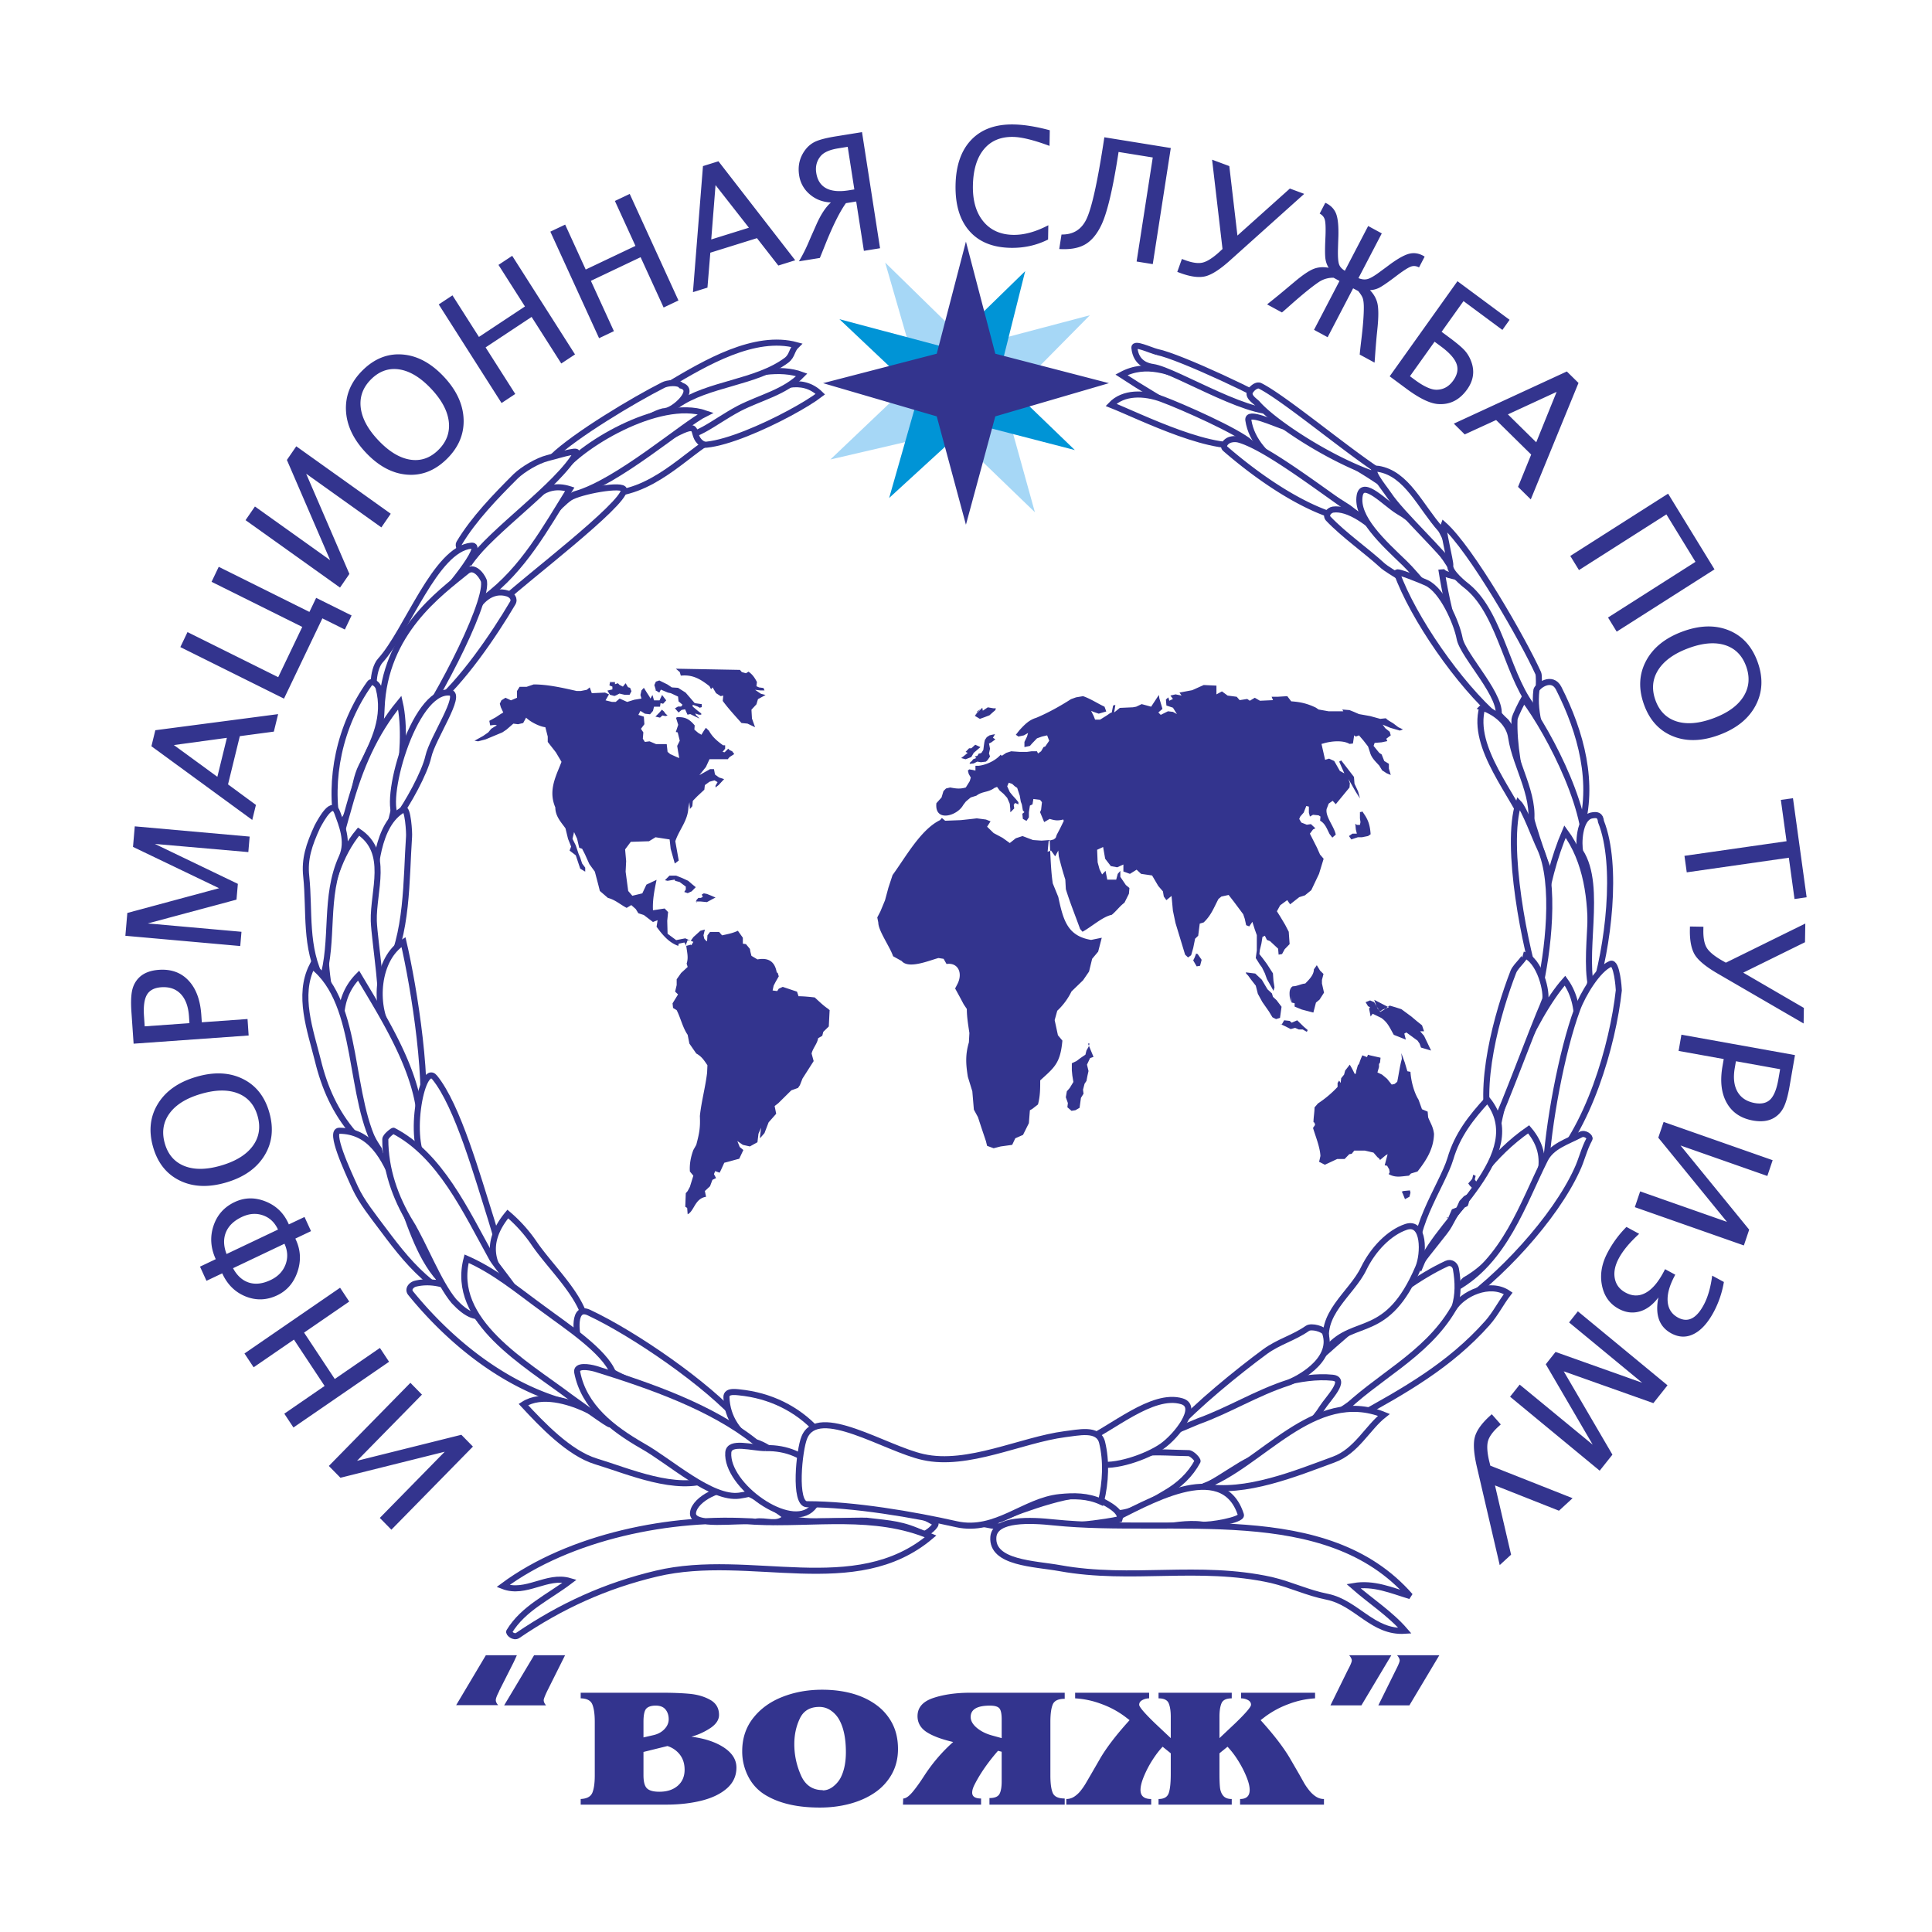 <?xml version="1.0" encoding="UTF-8"?> <svg xmlns="http://www.w3.org/2000/svg" width="2500" height="2500" viewBox="0 0 192.756 192.756"><g fill-rule="evenodd" clip-rule="evenodd"><path fill="#fff" d="M0 0h192.756v192.756H0V0z"></path><path d="M75.625 39.646c-1.481.855-5.704 2.888-7.074 3.922.593 2.781 10.666-2.21 13.296-4.243-1.852-1.819-4.333-.785-6.222.321zM119.068 37.934c-2.334-.784-4.666-1.89-7.186-.535 3.52 2.318 12.223 7.453 16.406 8.487.297-1.498-1.072-2.817.445-3.53-1.702-1.283-7.59-3.744-9.665-4.422z" fill="#fff" stroke="#33348e" stroke-width=".605" stroke-miterlimit="2.613"></path><path d="M115.439 35.117c-.705-.178-2.297-.962-2.26-.428.148 1.605 1.369 1.854 1.852 1.926 2.297.321 10.518 5.562 13 4.207-1.927-1.283-10.297-5.241-12.592-5.705zM115.957 39.824c-1.814-.677-3.889-.713-5.111.571 2.814 1.105 10.666 5.099 13.926 3.78-1.334-1.178-6.815-3.602-8.815-4.351zM73.736 40.751c2.148-1.105 4.555-1.604 6.259-3.352-4.259-1.568-11.37 2.104-14.962 4.172 2.111.179-.778 1.569 1.926 1.997 2.37.392 4.037-1.355 6.777-2.817z" fill="#fff" stroke="#33348e" stroke-width=".605" stroke-miterlimit="2.613"></path><path d="M78.476 35.938c.593-.464.482-.999 1.001-1.498-4.186-1.142-9.111 1.783-12.667 3.887-.333.178.63 2.175.741 2.104 3.074-2.176 7.852-2.212 10.925-4.493zM67.699 43.14c-2.889 1.391-7.147 3.958-9.444 5.812 5.185 1.462 9-2.532 11.963-4.6-1.518-.748-.074-2.424-2.519-1.212z" fill="#fff" stroke="#33348e" stroke-width=".605" stroke-miterlimit="2.613"></path><path d="M66.403 41c.853-.071 3.111-2.104 1.556-2.532-.259-.356-1.37-.285-1.815-.036-2.889 1.462-8.74 4.957-11.037 7.167 1.223 2.854 8.814-4.384 11.296-4.599z" fill="#fff" stroke="#33348e" stroke-width=".605" stroke-miterlimit="2.613"></path><path d="M55.811 47.312c-.111.214-2.186 1.89-2.186 2.032.408 1.498 1.186.143 1.407 1.64.037.214 1.778-1.498 2.333-1.675 4.259-1.177 10.925-7.025 13.037-8.059-4.666-1.604-12.777 3.352-14.591 6.062z" fill="#fff" stroke="#33348e" stroke-width=".605" stroke-miterlimit="2.613"></path><path d="M56.847 49.666c-1.999 1.354-7.406 8.558-8.851 10.412-.333.356 2.259-.214 2.444-.393 1.778-1.712 11.814-9.342 11.814-10.804.001-.677-4.443.142-5.407.785z" fill="#fff" stroke="#33348e" stroke-width=".605" stroke-miterlimit="2.613"></path><path d="M48.367 59.649c3.852-2.852 6.074-6.989 8.48-10.839-2.666-.856-3.813 1.319-5.629 2.496-2.037 1.355-3 3.316-4.593 4.992-.333.321-1.999 2.888-1.592 3.031.296.106 1 .321 1.148.499 1.26 1.248 1.149 1.319 2.186-.179z" fill="#fff" stroke="#33348e" stroke-width=".605" stroke-miterlimit="2.613"></path><path d="M51.44 47.526c-1.962 1.961-4.185 4.243-5.629 6.668-.26.428.741 1.605 1.111 1.854 2.111-3.066 8.74-7.595 10.592-10.876.223-.392-2.296.393-2.889.535-1 .25-2.444 1.105-3.185 1.819zM47.255 61.254c-1.037 2.389-7.037 8.594-4.074 9.164 2.888-2.353 6.111-7.096 7.963-10.234.259-.428-.074-.82-.482-.962-1.629-.535-2.888.82-3.407 2.032z" fill="#fff" stroke="#33348e" stroke-width=".605" stroke-miterlimit="2.613"></path><path d="M42.959 60.684c1.333-1.391 5.555-6.383 4.074-6.241-3.592.321-6.444 8.558-9.074 11.446-.889.963-.852 3.816-.185 3.53 2.63-1.105 2.926-6.382 5.185-8.735z" fill="#fff" stroke="#33348e" stroke-width=".605" stroke-miterlimit="2.613"></path><path d="M39.293 73.591c.148.214.629.999.814 1.141 2.963-3.708 8.481-14.227 8.186-16.688 0-.25-.852-1.747-1.705-1.07-2.703 2.211-8.221 6.098-8.518 13.692-.037 1.212-.296 2.674.222 2.924.26.144.779-.319 1.001.001z" fill="#fff" stroke="#33348e" stroke-width=".605" stroke-miterlimit="2.613"></path><path d="M36.071 76.444c1.259-2.496 2.481-4.885 1.704-7.809-.111-.393-.667-.784-.889-.464-3.037 4.243-4.111 9.628-3.186 14.299 1.815-1.569 1.371-4.029 2.371-6.026z" fill="#fff" stroke="#33348e" stroke-width=".605" stroke-miterlimit="2.613"></path><path d="M34.812 80.509c-.148.642-1.704 5.313-.777 5.42.185.036 1.074-.321 1.371 0 .629.642 1.147.393 1.851 1.106 1.926-3.923 3.667-12.409 2.629-16.938-2.556 3.102-4.001 6.561-5.074 10.412z" fill="#fff" stroke="#33348e" stroke-width=".605" stroke-miterlimit="2.613"></path><path d="M42.737 75.481c.407-1.855 3.444-6.24 2.148-6.383-3.667-.392-6.852 11.339-5.259 12.48 1.037-1.39 2.741-4.456 3.111-6.097z" fill="#fff" stroke="#33348e" stroke-width=".605" stroke-miterlimit="2.613"></path><path d="M37.256 89.459c-.111 2.424-.741 7.808 1.259 7.666 2.185-3.851 2-9.413 2.296-13.657.037-.32-.111-2.959-.555-2.71-2.666 1.462-2.889 6.205-3 8.701z" fill="#fff" stroke="#33348e" stroke-width=".605" stroke-miterlimit="2.613"></path><path d="M37.293 91.884c-.074-3.031 1.592-6.846-1.518-8.915-3.778 4.564-4 12.694-2.333 18.328.777 1.998.333 1.713 2.407 1.748-.592 0 1.888-.215 2.037-1.391.555-1.355-.519-7.774-.593-9.77z" fill="#fff" stroke="#33348e" stroke-width=".605" stroke-miterlimit="2.613"></path><path d="M30.552 87.426c.371 3.53-.185 7.096 1.593 10.412 1.222-4.064.148-8.378 1.963-12.337.704-1.568-.037-3.244-.444-4.385-.481-1.426-1.555.535-2 1.355-.852 1.854-1.297 3.244-1.112 4.955zM38.812 102.795c1.518 2.354 1.667 8.416 3.148 10.697 1-4.92-.667-15.047-1.704-19.504-2.666 1.639-3 6.311-1.444 8.807z" fill="#fff" stroke="#33348e" stroke-width=".605" stroke-miterlimit="2.613"></path><path d="M34.441 105.719a21.547 21.547 0 0 0 3.37 8.951c.296 1.568 1.704 3.885 2.296 3.529.926-.5 1.889-2.889 1.741-4.387.74-5.525-3.186-11.623-6.074-16.473-2.444 2.46-1.74 5.563-1.333 8.38z" fill="#fff" stroke="#33348e" stroke-width=".605" stroke-miterlimit="2.613"></path><path d="M31.701 105.754c.667 2.746 1.741 5.207 3.629 7.381.259.322 2.592 1.891 2.481 1.748-3.148-5.1-1.778-14.762-6.666-18.506-1.481 2.924-.185 6.418.556 9.377z" fill="#fff" stroke="#33348e" stroke-width=".605" stroke-miterlimit="2.613"></path><path d="M38.219 122.656c1.518 2.033 2.889 3.779 4.777 5.312.371.32.963-.25.889-.32-4.333-4.742-3.889-14.799-10.037-14.834-1.037 0 .778 3.922 1.593 5.705.667 1.426 1.741 2.747 2.778 4.137zM42.7 116.273c2.704 2.104 3.482 7.203 6.26 8.914 1.037.678 1.111-.107.037-3.529-1.37-4.314-3.333-11.34-5.629-14.156-1.334-1.641-2.89 7.025-.668 8.771z" fill="#fff" stroke="#33348e" stroke-width=".605" stroke-miterlimit="2.613"></path><path d="M46.625 129.895c-.926-1.568-3.333-2.283-5.185-1.818-.407.107-.778.535-.481.928 4.259 5.24 10.407 10.127 17.444 11.338-4-3.21-8.999-5.814-11.778-10.448zM53.292 124.047a14.56 14.56 0 0 0-2.63-2.924c-4.963 5.99 3.741 9.52 7.741 12.873 1.037-3.531-3.037-6.918-5.111-9.949z" fill="#fff" stroke="#33348e" stroke-width=".605" stroke-miterlimit="2.613"></path><path d="M63.514 137.988c2.889 1.035 6.963 3.709 9.814 4.85.223.072.815-.643.519-.998-3.259-3.744-10.592-8.771-15.073-10.875-1.63-.785-1.333 2.066-.963 3.031.703 1.676 3.777 3.315 5.703 3.992zM59.44 145.797c3.296.998 8.037 3.104 11.444 1.748-4.037-1.996-8.666-5.242-12.666-7.061-1.445-.641-4.185-1.533-6-.355 1.852 1.996 4.555 4.85 7.222 5.668zM86.699 151.752c2.111.25 3.37.285 5.444 1.285.222.105 1.481-.928 1.147-1.105-3.147-1.855-10.777-4.029-14.555-.535 1.26.748 6.556.177 7.964.355zM40.997 122.051c1.296 2.104 2.741 5.918 4.296 7.773 2.482 2.674 3.593 1.104 3.778.143 1.148.248 1.371-1.355 2.444-1 .259.072-2.185-2.959-2.407-3.387-2.667-4.814-5.185-10.34-9.852-12.766-.037-.035-.815.535-.815.855 0 2.962.963 5.778 2.556 8.382z" fill="#fff" stroke="#33348e" stroke-width=".605" stroke-miterlimit="2.613"></path><path d="M74.329 138.986c-.704-.07-1.889-.355-1.852.43.148 4.1 4.556 6.238 8.518 5.74.778-.072 1.111-1.783.852-2.068-1.852-2.211-4.481-3.672-7.518-4.102zM65.514 156.994c9.333-2.211 19.814 2.639 27.333-3.709-5.629-2.389-11.629-1.176-17.481-1.461 1.037-.215 2.222.498 3.074-.5-1.481-1.105-3.148-2.174-4.703-2.674-1.667-.5-4.407.891-4.592 2.246-.223 1.533 4.481.678 6.222.928-8.37-.607-18.555 1.498-25.185 6.418 2.296.891 4.37-1.178 6.666-.5-2.11 1.605-4.628 2.711-6.036 5.029-.111.143.444.678.852.391 4.295-2.924 8.739-4.955 13.85-6.168zM133.068 45.208c-1.594-1.105-3.148-2.104-4.816-2.604-1.184-.356-3.852-1.676-3.703-.677.629 4.136 6.148 6.204 10 8.736.111.071 4.445 3.495 4.148 3.102-.223-.356.297-1.319.666-1.569.334-.249.74-.57.186-2.389-.297-1.069-5.334-3.779-6.481-4.599z" fill="#fff" stroke="#33348e" stroke-width=".605" stroke-miterlimit="2.613"></path><path d="M123.697 43.889a1.598 1.598 0 0 0-1 0c-.406.142-.777.606-.443.891 3.035 2.638 9.295 7.345 14.258 7.238-2.741-1.568-9.592-7.166-12.815-8.129zM124.809 38.933c-.482.57.406 1.069.629 1.319 1.852 2.14 8.852 6.633 13.592 7.631-2.963-1.497-10.555-7.987-13.295-9.377-.481-.251-1.112.64-.926.427z" fill="#fff" stroke="#33348e" stroke-width=".605" stroke-miterlimit="2.613"></path><path d="M132.994 50.842c-.408.071-.779.535-.482.891 1.592 1.676 3.777 3.173 5.482 4.743.332.321 4.146 2.639 4.072 2.425-.851-2.14-6-8.487-9.072-8.059z" fill="#fff" stroke="#33348e" stroke-width=".605" stroke-miterlimit="2.613"></path><path d="M140.178 56.226c1.223 1.177 2.557 3.209 4 3.602.668.178.223-1.141 1.557-1.498-1.297-2.639-3.705-5.883-6.223-7.31-1.297-.784-3.52-3.244-3.852-1.604-.408 2.246 2.371 4.742 4.518 6.81z" fill="#fff" stroke="#33348e" stroke-width=".605" stroke-miterlimit="2.613"></path><path d="M138.549 49.344c1.297 1.961 5.518 5.812 6.703 7.631.371-.25-1.223-3.815-1.518-4.171-2.037-2.283-3.371-5.563-6.223-6.027-1.185-.214.483 1.747 1.038 2.567zM143.809 56.833c.814 5.206 2.518 11.553 6.48 15.19.186.178 2.777 4.564 2.889 3.887.223.784-.52-4.172-.332-3.388 1.035-2.318-1.52-5.848-2.148-7.809-.742-2.354-2.52-5.918-5.111-7.061-.483-.214-1.704-.284-1.778-.819z" fill="#fff" stroke="#33348e" stroke-width=".605" stroke-miterlimit="2.613"></path><path d="M139.363 57.153c1.594 4.458 6.223 11.161 10.074 14.477.777-1.925-3.52-6.204-3.814-7.952-.297-1.534-1.703-4.778-3.297-5.527-.629-.285-3.074-1.283-2.963-.998zM144.697 56.405c-.111.678 1.406 1.89 1.777 2.175 3.334 2.817 4 9.378 6.777 12.373.148.178.408-3.352.223-3.78-1.482-3.28-6.703-12.409-9.445-14.833-.146.321.705 3.708.668 4.065z" fill="#fff" stroke="#33348e" stroke-width=".605" stroke-miterlimit="2.613"></path><path d="M153.289 68.849c-.594 4.813 3.443 9.378 4.369 14.12 1.482-4.813.074-9.913-2.146-14.299-.668-1.319-2.149-.213-2.223.179z" fill="#fff" stroke="#33348e" stroke-width=".605" stroke-miterlimit="2.613"></path><path d="M151.104 71.772c-.186 4.85 2.186 12.195 4 16.652.592-.927.963-.57 1.408-1.498.146-.285 1.221-1.212 1.48-.856 1.074-4.314-3.369-12.908-5.963-16.331-.185.322-.888 1.678-.925 2.033z" fill="#fff" stroke="#33348e" stroke-width=".605" stroke-miterlimit="2.613"></path><path d="M147.883 70.596c-1.111 4.065 3.146 8.629 4.666 12.373 1-3.102-1.334-6.382-1.779-9.378-.184-1.354-1.37-2.46-2.887-2.995zM158.695 93.381c.074-3.601-.369-7.452-2.555-10.412-2.111 4.921-3.295 12.338-2.074 17.58 0 .998.74 1.283 1.557 1.07 1.703-.5 1.924-.25 2.369-1.678 1.149-1.853.703-4.527.703-6.56z" fill="#fff" stroke="#33348e" stroke-width=".605" stroke-miterlimit="2.613"></path><path d="M153.623 84.574c-.408-.821-1.52-3.851-2.111-4.458-1.408 4.279.666 14.62 2.037 18.721.889-3.709 1.74-10.733.074-14.263zM158.77 81.365c-1.223.285-1.295 2.853-1.111 3.602 2.297 3.53 0 10.519 1.297 14.227 1.482-4.635 2.518-12.836.777-17.222-.075-.679-.407-.714-.963-.607zM156.475 107.715c.703-3.316 1.703-7.059-.334-9.877-3.111 3.496-7.629 13.301-6.814 17.936.889-.855.592 1.533 1.926 2.176.371.178 1.443-1.676 2.297-1.178 1.22-2.032 2.442-6.774 2.925-9.057z" fill="#fff" stroke="#33348e" stroke-width=".605" stroke-miterlimit="2.613"></path><path d="M157.363 100.691c-1.557 4.207-2.926 11.623-3.148 16.188 4.26-4.135 6.703-12.658 7.295-18.078 0-.143-.184-2.888-.814-2.639-1.296.535-2.815 3.104-3.333 4.529zM154.141 99.799c-1.482 3.424-3.777 9.842-5.332 13.193-1.52-4.457.592-11.945 2.184-16.045.297-.713 1.52-1.569.963-1.712 1.741.5 2.444 3.958 2.185 4.564zM151.77 121.408c1.148-2.496 3.52-5.49.742-8.736-3.557 2.461-6 5.955-7.926 9.557-.666 1.318-6.408 7.096-4.445 8.664.631.5 1.668.57 2.557 1.248.555.393 3.074-4.172 3.443-4.422 2.371-1.354 4.445-3.78 5.629-6.311z" fill="#fff" stroke="#33348e" stroke-width=".605" stroke-miterlimit="2.613"></path><path d="M144.697 115.631c-.777 2.604-4.52 7.811-2.963 10.555 1.889-4.705 11.037-11.053 6.666-16.473-1.593 1.746-3 3.494-3.703 5.918zM157.326 116.736c.482-.998.703-2.104 1.258-3.102.111-.178-.443-.678-.887-.428-1.334.713-2.891 1.141-3.557 2.496-2.186 4.35-4 10.09-8.926 12.836-.443.25-.369 2.176-.223 2.068 4.595-3.03 10.15-9.09 12.335-13.87z" fill="#fff" stroke="#33348e" stroke-width=".605" stroke-miterlimit="2.613"></path><path d="M142.697 133.924c2.592-2.281 3.037-4.635 2.555-7.346-.074-.393-.48-.713-.926-.5-5.297 2.426-12.814 9.379-16.852 13.301 1.074.998-.148.855.631 1.533.369.322 1.406.25 1.037.928-.26.428 2.184.355 2.369.25 3.149-1.676 8.481-5.778 11.186-8.166z" fill="#fff" stroke="#33348e" stroke-width=".605" stroke-miterlimit="2.613"></path><path d="M148.4 131.998c.814-.928 1.334-1.996 2.074-2.959-1.816-1.248-4.594.035-5.482 1.568-2.777 4.707-7.703 6.775-11.332 10.484-.186.213 1.111.605 1.518.391 4.926-2.709 9.445-5.24 13.222-9.484zM136.066 126.543c-1.221 2.566-4.629 4.6-3.592 7.951 2.666-3.102 5.926-.748 9.037-8.059.555-1.318.629-4.635-1.223-4.029-1.702.571-3.296 2.246-4.222 4.137zM124.66 145.691c2.74-1.213 5.703-2.711 7.26-5.242.592-.928 2.555-2.854 1-2.996-6.037-.605-15.555 4.885-20.371 8.523 1.037.855.705.678 1.26 1.641.445.748 2.963.678 2.223 1.354 2.148 1.498 6.739-2.459 8.628-3.28z" fill="#fff" stroke="#33348e" stroke-width=".605" stroke-miterlimit="2.613"></path><path d="M133.068 145.619c2.258-.82 3.369-3.174 5-4.457-7.002-2.816-12.223 5.062-18 7.133 4.147.818 9.295-1.32 13-2.676zM126.215 134.852c-2.666 1.961-6.926 5.42-9.035 7.809-.334.355 2.146-.785 2.369-.855 3.074-1.105 5.777-2.818 8.963-3.852.592-.178 4.666-2.104 3.703-4.957-.109-.393-1.369-.748-1.777-.463-1.372.962-2.852 1.318-4.223 2.318zM116.215 149.008c1.445-.82 2.557-1.891 3.262-3.211.072-.143-.557-.818-.891-.818-2.963-.037-6.072-.5-8.74 1.391.371 1.533-.852 4.527 1.557 4.6 1.406.034 3.257-1.036 4.812-1.962z" fill="#fff" stroke="#33348e" stroke-width=".605" stroke-miterlimit="2.613"></path><path d="M115.92 144.301c1.445-1 3.777-3.959 2-4.494-2.963-.891-7 2.781-9.889 4.029 1.482.25.297 1.926 1.371 2.211 1.741.465 5.037-.713 6.518-1.746zM119.92 152.109c.703.105 4.037-.463 3.889-.963-1.814-5.777-9.48-1.141-13.186.678 2.742 1.604 6.482-.107 9.297.285z" fill="#fff" stroke="#33348e" stroke-width=".605" stroke-miterlimit="2.613"></path><path d="M108.623 149.078c-2.889 0-7.703 1.961-10.369 2.996 3.037.713 10.297.178 13.443-.5.446-1.248-3.592-2.496-3.074-2.496z" fill="#fff" stroke="#33348e" stroke-width=".605" stroke-miterlimit="2.613"></path><path d="M105.18 151.895c-2.334-.248-5.926-.428-6.074 1.463-.186 2.602 4.111 2.639 6.666 3.102 7.111 1.283 13.814-.428 21.074 1.178 1.963.463 3.592 1.283 5.592 1.676 2.926.605 4.52 3.602 7.74 3.387-1.48-1.711-3.443-2.959-5.146-4.457 2.035-.355 3.777.428 5.666.998-8.372-9.594-23.593-6.135-35.518-7.347zM54.218 130.607c-2.556-1.854-4.814-3.779-7.666-5.027-1.63 6.24 5.852 10.412 10.333 13.799.408.285 4.037 2.959 3.962 2.711-.259-.82-.926-2.211-.333-2.854.593-.605.889-1.568.667-2.211-.815-2.211-4.814-4.812-6.963-6.418z" fill="#fff" stroke="#33348e" stroke-width=".605" stroke-miterlimit="2.613"></path><path d="M64.107 144.264c2.74 1.533 6.889 5.35 9.667 4.957 2.778-.428 2.222-.963 3.592-2.746.667-.82-.111-1.961-2-2.602-4.37-3.496-10.555-5.635-15.962-7.311-.629-.178-1.963-.393-1.814.357.665 3.423 3.48 5.599 6.517 7.345z" fill="#fff" stroke="#33348e" stroke-width=".605" stroke-miterlimit="2.613"></path><path d="M76.402 144.479c-1.37 0-3.629-.748-3.74.428-.259 3.281 6.222 7.916 8.407 5.527 2.445-2.676-.481-6.063-4.667-5.955z" fill="#fff" stroke="#33348e" stroke-width=".605" stroke-miterlimit="2.613"></path><path d="M105.734 149.363c1.408-.143 2.779-.143 4.111.463.482-1.961.557-4.1.111-5.918-.371-1.498-2.408-.963-3.703-.82-4.371.57-9.704 3.281-14.148 2.281-3.741-.82-10.481-5.277-11.852-1.961-.519 1.213-1.074 6.668.259 6.668 4.629 0 10.667 1.035 14.925 1.998 3.928.856 6.743-2.353 10.297-2.711z" fill="#fff" stroke="#33348e" stroke-width=".605" stroke-miterlimit="2.613"></path><path d="M82.775 100.723l-.086 1.688-.549.535-.103.398-.412.238c-.103.596-.498.932-.652 1.527l.206.756-1.115 1.746-.257.656-.189.277-.668.238-1.304 1.289-.36.279.154.773-.755.854-.411 1.072-.446.516v-.178l.103-.875-.257.598-.104.852-.754.418-.703-.158-.548-.379.24.596.36.299-.411.873c-.497.119-.995.277-1.492.396l-.326.715-.137.279-.446-.16-.12.299.206.396-.36.178-.24.637-.514.477.119.574c-1.132.18-1.166 1.41-1.835 1.748l-.051-.637-.188-.117.051-1.352.188-.217.223-.418.343-1.111-.343-.416c-.051-.736.085-1.449.343-2.145l.292-.516c.309-1.172.412-1.709.36-2.879.154-1.469.549-2.859.72-4.309l.034-.754c-.36-.537-.601-.893-1.115-1.172l-.686-.992-.172-.873c-.497-.715-.686-1.648-1.097-2.461l-.36-.219-.051-.457.549-.893-.292-.279.155-.654v-.576l.446-.635.651-.596-.103-.338c.223-.655 0-1.23-.051-1.945l.154-.397.309.061.258-.357.703-.636.446-.119-.138.576.086.356.223.239.052-.059.034-.536.257-.338h.908l.292.338c.565-.12 1.08-.219 1.578-.457l.497.695v.596l.309.04.394.477.052.298.103.396.6.357c1.012-.179 1.715.119 1.921 1.292l.103.059.103.338-.308.535-.206.398-.103.477.463.059.154-.238.395-.18 1.424.477.154.457c.498 0 1.098.061 1.612.119.395.357.857.814 1.303 1.111l.189.16v-.06h-.001zm-13.858-6.472l-.446.119-.188-.338-.566.12-.051.218c-.754-.278-1.251-.754-1.818-1.449l-.343-.457.103-.655-.463.179-.909-.695-.549-.179-.257-.417-.446-.396-.463.278c-.651-.337-1.149-.814-1.869-.993l-.806-.695c-.138-.576-.344-1.33-.498-1.926l-.549-.754-.445-.993-.275-.536-.292-.1-.206-.893-.309-.674-.154.674.325.655.292.873.155.358.188.575.309.417v.397l-.497-.297-.446-1.331-.617-.476.154-.397-.309-.774-.257-1.052c-.446-.616-1.012-1.211-1.012-2.084-.652-1.528-.086-2.819.463-4.148l.155-.397-.566-.953-.807-1.032v-.536l-.239-.933c-.566-.06-1.476-.516-1.921-.953l-.292.536-.514.119-.463-.06-.686.596-.412.278-1.663.694-.755.198-.36-.059.858-.477.514-.357.292-.357.343-.219.223-.119-.171-.06-.497.06-.086-.457.652-.358.446-.297.292-.179-.24-.516-.103-.357.155-.338.411-.258.549.258.601-.258v-.674l.257-.417h.703l.703-.239c1.406 0 2.881.338 4.288.656h.412l.601-.12.291-.238.206.576 1.32-.06.395.179-.343.595.652.159h.36l.394-.337.754.337.704-.218.72-.119-.103-.357.103-.456.24-.259.257.417.309.477.086.179.205-.357.155.536h.549l.257-.536.411.536-.309.338-.258-.06-.051.357h-.6l-.103.417-.292.338-.514-.06-.446-.278-.206.397.549.178.052.754-.343.457.239.357-.051.635.206.317.463-.06.651.278h1.063l.086.774.257.218.651.298.257.1-.103-.576-.103-.635.257-.516-.206-.833-.188-.04.24-.715-.206-.655.051-.1c.823-.059 1.269.179 1.8.814l-.034.417.395.337.309.178.24-.396.206-.298.309.298c.343.635.857 1.052 1.406 1.449h.206v.337l-.258.318.206.039.36-.357.137.139.257.119.207.278-.464.298-.188.218H70.788l-.36.774-.652.814 1.063-.596h.394l.103.536.411.297.498.159-.549.595-.309.238v-.174l.206-.357-.309-.179-.497.139-.463.337-.052.457-.703.655-.446.457-.051.536-.24.278-.051-.675-.103.557c-.051 1.29-.909 2.163-1.303 3.335l.343 1.926-.394.297-.412-1.469-.104-.933-1.406-.218-.651.397-1.818.059-.566.754.103 1.172-.052 1.051.257 1.926.412.477.995-.238.412-.874 1.012-.477c-.206.993-.412 1.985-.36 3.037l1.166-.178.343.357-.085.874.034 1.29.857.635.909-.178.806.356-.206.338-.053-.06zm6.415-21.697l-.309-.874-.051-.874.497-.536.154-.516.652-.357.103-.06-.463-.119-.583-.397.497.06h.446l-.103-.239-.446-.06-.257-.119.051-.417c-.24-.457-.446-.755-.84-1.033l-.257.159-.412-.119-.188-.218-6.396-.119.394.337.103.357c1.149-.119 1.904.298 2.864 1.052l.153.298.155-.179.343.576.463.298.257-.06-.051.536c.548.754 1.252 1.509 1.869 2.204l.6.06.755.359zm-10.049-3.752l.497.298.154-.297.703.297.291.06.721.337.051.477.395.338-.137.179h-.309l-.309.179.36.417.309-.258.343-.06.24.536.274-.06.241.119.617.298h.051l-.326-.298-.086-.179.361.119h.24v-.119l-.36-.277-.497-.417v-.179l.497.179.206.119.206-.06v-.298l-.704-.099-.617-.715-.292-.338-.754-.476-.618-.04-.446-.298-.565-.277-.24-.119-.343.119-.154.337.154.516-.154-.06zm.154 2.7l.412.099.24-.218.309.06.206-.06-.206-.179-.155-.219-.206-.179-.24.279-.412.417h.052zm.96 16.258l.395-.397h.669l.6.238.601.278.412.357.343.278-.411.417-.395.179-.343-.12.154-.238v-.298l-.617-.456-.446-.119-.051-.119-.703.119-.258-.06.05-.059zm3.018 2.184h.498l.617.06.549-.298.309-.159-.411-.179-.446-.179-.309-.06-.206.119.103.238-.206.099h-.24l-.206.238.051.238-.103-.117zm28.401-19.216l-.309.239-.053.218-.189.238.498.298.498-.179.463-.179.24-.218.344-.298.051-.179h-.24l-.566-.099-.498.337-.051-.298-.789.813.601-.693zm12.108 22.829l-.361 1.39-.6.714-.309 1.271-.6.873-1.15 1.111a6.545 6.545 0 0 1-1.422 1.926l-.258.934.326 1.51.445.535c-.205 2.283-.807 2.68-2.213 3.969 0 .814 0 1.57-.223 2.402l-.584.457-.223.119-.102 1.291-.584 1.17-.771.338-.309.656-1.148.158-.703.18-.652-.24-.119-.477-.447-1.33-.344-1.051-.41-.756-.154-1.826-.446-1.447c-.206-1.271-.258-2.205.103-3.436l.051-.934c-.12-.812-.257-1.588-.257-2.4l-.309-.457-.412-.775-.446-.812.206-.398c.601-1.111.103-2.222-1.063-2.044l-.292-.516-.514-.079c-.909.238-2.967 1.131-3.67.298l-.857-.477c-.308-.933-1.475-2.541-1.475-3.355l-.103-.516.309-.595.462-1.112.343-1.271.412-1.25c1.303-1.787 2.812-4.546 4.733-5.479l.188-.219.326.278 1.561-.06 1.099-.119.497-.06.91.119.463.179-.344.536.652.635.891.477.721.517.6-.477.67-.218 1.045.396.859.06.805-.06.051 1.112c.053 1.052.104 2.223.258 3.216l.549 1.35c.498 2.323.91 3.891 3.275 4.288l1.064-.219zM95.895 75.631l.446.119.566-.218.24-.417.67-.576-.516-.238-.394.357h-.224l-.343.357.206.099-.36.297-.291.22zm.857.576l.394-.04.361-.179.359.06.498-.06.137-.119.172-.238.102-.159-.102-.298.102-.477-.102-.516.24-.119.395-.298-.242-.159.207-.357-.309.06-.24.06-.273.179-.189.278-.053.238-.051.357-.051.397-.189.298-.154.059h-.104l-.152.238-.258.06.154.159-.309.119-.137.179-.206.179v.099zm34.85 39.703l.582.297 1.234-.576h.738l.463-.477.24-.039.258-.318h1.062l.857.199.395.457.154.119.104.158.549-.457.205-.119-.291 1.111.24.041.205.357.051.297-.102.18c.703.396 1.268.219 2.023.158l.205-.219.652-.197c.857-1.094 1.611-2.244 1.646-3.754-.086-.713-.344-1.051-.584-1.646l-.051-.576-.566-.238-.342-.953c-.463-.734-.756-1.904-.807-2.779l-.309-.059-.258-.873-.344-.934.053.576c-.205.695-.309 1.568-.463 2.283l-.258.217-.291.061-.463-.576-.498-.416-.463-.219.051-.18.104-.355v-.299l.104-.158.051-.477-1.062-.238-.189-.061-.104.238-.463-.178-.154.357-.188.516-.104.119-.154.535-.051.299-.104.039-.258-.516-.24-.418-.463.596-.104.398-.291.357-.051.477-.154-.238-.154.238v.396a10.707 10.707 0 0 1-1.955 1.646l-.344.398c0 .477-.104.992-.104 1.469l.104.059.053.219-.204.301c.24.812.703 1.926.738 2.799l-.086.396-.05.18zm8.265 2.977l.154-.059.65-.061.053.238-.104.396-.445.238-.205-.516-.139-.297.036.061zm-15.572-21.875l.943.119.652.613.564.955.447.416.102.338.361.338.496.654-.154 1.111-.395.119-.359-.18-.359-.594-.652-.934-.445-.814-.207-.812-.496-.637-.258-.357-.205-.217-.035-.118zm4.527 1.508c0 .516-.154.854.051 1.508l.291.061v.338l.721.297.91.238.24.061.258-.994.359-.297.445-.695-.205-.912v-.357l.154-.596-.344-.338-.324-.536-.293.417c0 .576-.516 1.053-.857 1.41-.445.039-.807.277-1.252.277-.498.299-.258 1.031-.258 1.627l.104-1.509zm9.742 1.984l-.602.219-.258.18-.256-.279-.154-.297-.189-.338-.41-.178-.447.178.24.398.207.117-.104.119.104.518.051.277.205-.277.445.217.412.199c.652.457.84.973 1.252 1.688l1.201.477-.154-.596.205-.119.703.516.412.299.205.297.139.396 1.01.299-.703-1.469-.393-.457h.393l-.205-.596-.496-.396-.566-.477-.996-.734-.564-.18-.602-.178-.547.396-.396.238-.256-.396-.104-.119-.24-.695 1.458.753zm-10.703 1.748l.258-.457.549.059.205.18.549-.238.652.635.395.338-.086.178-.412-.236h-.393l-.361-.16-.445.119-.463-.238-.584-.277.136.097zm16.448 19.195l.84.18.979-1.152.291-.139c.205-.396.154-.795.154-1.27l-.514.277-.447.477-.291.654-.463.18-.395.912-.154-.119zm2.83-3.771l.188.277-.445.576-.24-.238-.154-.219.395-.455.104-.418.24.119-.088.358zm-38.588-13.559l.549 1.33-.342.119-.309.654.152.637-.102.457-.104.535-.188.277-.154.596.051.398-.258.416-.137.992-.412.238-.395.061-.41-.357.051-.418-.205-.576.102-.596.291-.336.361-.596-.104-.635-.051-.518v-.713l.463-.219.395-.299.498-.338.102-.416.205-.357.104-.338h-.153v.002zm26.086-20.307l.84-.278h.412l.6-.119.258-.179c-.051-.813-.207-1.389-.67-2.044l-.137-.218-.258.06v.615l.053.377-.053.278h-.309l-.154-.119.053.575.102.417h-.445l-.344.239.24.337-.188.059zm-15.504 11.275l.359.1.395.575-.154.595-.342.061-.344-.596.137-.278.154-.396-.205-.061zm-57.83-27.097l-.446.06-.051.337.292.119v.278l-.498.12.257.417.446.119.155-.06.343-.179.514.12h.498l.188-.357-.137-.338-.206-.06-.24-.397-.274.337-.343-.179-.154-.159-.292.099v-.218l-.549.06.497-.119zm48.158 16.795l.051 1.25.189.695.256.516.344-.357.172.874h.891l.154-.576.258-.298v.596l.549.814.359.297-.051.576-.445.893c-.463.337-.824.854-1.27 1.211-.908.179-2.059 1.23-2.916 1.687l-.24-.278c-.463-1.29-1.029-2.68-1.422-3.97l-.053-.953a35.61 35.61 0 0 1-.652-2.323l-.051-.576-.309.576-.412-.576-.342.119.104-1.092.514-.139.189-.159.102-.298.344-.655.359-.735-.051-.139c-.549.139-.824.099-1.355-.06l-.549.317-.412-.992.104-.238.086-.755-.189-.237-.668-.08-.086.536-.258.119-.102.655v.516l-.24.357-.361-.198-.052-.514.205-.159-.154-.179-.102-.596-.104-.278-.104-.596-.256-.774-.24-.159-.258-.238-.344-.119-.154.357.258.576.291.357.309.338.258.317v.219l-.258-.119h-.102l-.104.179.051.338-.309.317-.086.06v-.318l-.051-.516-.258-.595-.359-.397-.395-.337-.258-.357-.256.1c-.652.477-1.201.317-1.801.774l-.567.179-.288.237-.206.178-.257.337c-.601 1.112-2.882 1.747-2.676-.179l.515-.576.189-.635.257-.258.412-.1c.549.1.943.179 1.561 0l.395-.635.103-.358-.206-.357-.085-.337.137-.12.36.06.258.06v-.476h.291c.67-.06 1.664-.457 2.23-1.112l.102.119.447-.297.496-.159.857.06h.721l.445-.06h.549l.104.218.309-.218.24-.417.172-.06.395-.575-.205-.536-.516.119-.498.178-.496.517-.207.238-.549.119v-.516l.258-.536.104-.357-.412.238-.549.119-.258-.179.361-.457c.514-.555.943-1.012 1.662-1.23 1.15-.477 2.402-1.171 3.482-1.866l.498-.179.703-.119c.754.258 1.422.715 2.143 1.052l.172.476-.754.219-.463-.159-.293-.119.258.517.137.357h.498l.668-.417.344-.238.154-.06.137-.695.223-.06-.119.754.566-.457 1.303-.059.326-.06.549-.258.943.258.771-1.171.051.337.309 1.052-.41.358.238.238.721-.357.498.06.395.218-.395-.635-.652-.218-.051-.596.24-.218.104.337.359-.179-.258-.337.516-.119.6.119-.205-.298 1.268-.238 1.15-.516 1.268.06v.874l.549-.298.566.417.91.119.291.337.754-.119.258.179.498-.298.514.298 1.303-.06-.137-.337h.6l.961-.06.395.516c.908.06 1.613.219 2.471.636l.256.179 1.012.179h1.459l-.104-.179.721.06.445.179.498.218 1.115.199 1.01.277.549-.06.207.179.549.336.496.378.465.218-.309.119-.961-.278-.756-.317.258.357.445.356.104.358-.445.337.102.238-.564.119-.703.06-.104.297.566.695.24.159.258.655.463.278v.477l.188.636-.395-.159-.463-.298-.291-.476c-.359-.397-.756-.754-.908-1.271l-.207-.636-.463-.595-.445-.516-.309.119-.189-.119v.119l-.051.337-.053.357-.342.04c-.67-.397-1.869-.278-2.625-.04l-.17.04.359 1.588.395-.12.514.238.566.993.445.238-.514-1.171.205-.119.258.337 1.012 1.31.051.675.361.774.188.695-.41-.635-.738-1.291.137.417-.033.417-1.373 1.668-.309-.338-.395.278-.205.536c-.154.754.754 1.747.908 2.561l-.342.298-.275-.358c-.291-.575-.445-1.051-.943-1.33l.035-.417-.189-.119-.556-.055-.309.178-.102-.397v-.595l-.258-.06-.258.655-.344.397-.102.238.205.357.549.219.412-.06.445.417-.238.119-.309.417.703 1.39.309.695.359.417-.461 1.509-.773 1.628-.635.516-.564.179-.91.714-.291-.417-.703.516-.326.596.326.516.498.833.359.695.086 1.231-.498.516-.256.477-.344.059-.051-.596-.807-.754-.309-.119-.205-.417-.24.119-.104.656-.154.635-.051.417.359.456.395.536.6.933.053.756.102.635-.102.357-.189-.357-.463-.814-.205-.576-.293-.595-.205-.278-.412-.655.104-.754V93.3l-.205-.576-.24-.754-.309.457-.309-.119-.139-.636-.154-.456-.309-.417-.652-.873-.496-.636-.721.159-.291.239c-.463.874-.721 1.628-1.475 2.342l-.395.119-.154 1.211-.309.298-.189.933-.205.714-.309.219-.293-.278-.959-3.156-.258-1.231-.137-1.469-.516.417-.256-.358-.086-.516-.463-.536-.619-1.052-1.098-.159-.445-.417-.668.417-.652-.239v-.694l-.617.278-.635-.119-.566-.734-.205-1.171-.598.276zM53.287 165.145h3.089l-.338.68-1.426 2.854c-.246.514-.367.83-.367.947 0 .158.077.332.233.521h-4.181l2.99-5.002zm-4.813 0h3.093l-.311.68-1.43 2.83c-.021.057-.065.16-.139.307s-.125.275-.165.389a.917.917 0 0 0-.056.275c0 .152.078.316.234.5h-4.19l2.964-4.981zm23.263 5.953c0 .477-.274.902-.823 1.285a6.69 6.69 0 0 1-1.932.889c1.317.168 2.399.525 3.235 1.072.836.553 1.257 1.219 1.257 2.01 0 .822-.317 1.514-.945 2.068-.632.555-1.477.963-2.542 1.23-1.062.264-2.24.396-3.521.396h-8.53v-.562c.61-.027.997-.234 1.161-.619.16-.391.243-.959.243-1.717v-5.369c0-.764-.083-1.338-.243-1.73s-.546-.596-1.161-.607v-.561h8.036c1.109 0 2.058.037 2.833.109.78.074 1.465.273 2.048.6.589.328.884.83.884 1.506zm-5.021.433c0-.385-.104-.709-.312-.969-.213-.262-.538-.393-.984-.393-.438 0-.749.102-.94.301-.186.201-.28.639-.28 1.307v1.566l.987-.227c.455-.102.822-.303 1.104-.6.282-.297.425-.625.425-.985zm-2.516 3.262v2.314c0 .646.112 1.084.342 1.311.23.23.641.344 1.243.344.762 0 1.369-.197 1.829-.594.458-.393.689-.932.689-1.607 0-.59-.157-1.088-.469-1.496a2.51 2.51 0 0 0-1.243-.863l-2.391.591zm12.293 4.371a4.535 4.535 0 0 1-1.819-1.879 5.444 5.444 0 0 1-.624-2.564c0-1.279.364-2.381 1.092-3.309.728-.926 1.698-1.633 2.916-2.111 1.217-.48 2.538-.717 3.971-.717 1.066 0 2.054.125 2.959.369.91.25 1.711.623 2.408 1.125a5.297 5.297 0 0 1 1.621 1.861c.385.74.576 1.59.576 2.557 0 .936-.208 1.777-.624 2.521a5.452 5.452 0 0 1-1.715 1.85c-.723.49-1.556.855-2.495 1.105-.936.246-1.923.369-2.958.369-2.185.001-3.952-.392-5.308-1.177zm5.592-.539c.373 0 .719-.129 1.044-.385.321-.258.573-.551.745-.883.347-.684.52-1.529.52-2.541 0-1.344-.216-2.412-.645-3.201a2.71 2.71 0 0 0-.828-.938 1.976 1.976 0 0 0-1.178-.377c-.931 0-1.581.385-1.944 1.16-.369.77-.551 1.623-.551 2.555 0 1.061.216 2.092.654 3.088.433 1 1.161 1.498 2.184 1.498v.024h-.001zm9.457-7.41c0-.85.52-1.453 1.563-1.805 1.045-.35 2.288-.527 3.739-.527h9.382v.607c-.641 0-1.039.188-1.195.57-.156.381-.234.951-.234 1.721v5.371c0 .773.078 1.348.234 1.723.156.373.555.561 1.195.561v.613h-7.508v-.656c.518 0 .846-.137.998-.404.146-.27.221-.688.221-1.25V174.773l-.365-.096c-1.014 1.164-1.793 2.291-2.344 3.383-.154.303-.233.566-.233.789 0 .393.299.588.887.588v.613H90.09l.022-.613c.25 0 .554-.207.91-.621.355-.416.77-.994 1.247-1.738.81-1.227 1.75-2.32 2.829-3.279-1.16-.268-2.045-.6-2.651-.992-.602-.399-.905-.928-.905-1.592zm8.396.336c0-.578-.082-.951-.244-1.125-.16-.17-.467-.256-.926-.256-1.283 0-1.923.377-1.923 1.131 0 .383.203.74.607 1.082.402.338.904.592 1.502.758l.984.271v-1.861zm15.65 8.498v-.562c.545 0 .883-.197 1.018-.594.135-.393.201-1.033.201-1.926v-2.041l-.809-.654c-.318.33-.654.76-.996 1.291a10.409 10.409 0 0 0-.861 1.633c-.234.559-.352 1.018-.352 1.385 0 .604.355.906 1.066.906v.562h-8.469v-.562c.295 0 .564-.084.807-.246.246-.166.457-.361.641-.6.186-.234.359-.486.52-.764.164-.279.32-.551.477-.818l.957-1.658c.65-1.098 1.619-2.357 2.912-3.781l-.469-.359a9.091 9.091 0 0 0-2.344-1.254 8.769 8.769 0 0 0-2.621-.562v-.561h7.383v.561a1.4 1.4 0 0 0-.672.17c-.213.113-.32.27-.32.469 0 .215.523.826 1.562 1.834l1.588 1.496v-2.129c0-.582-.07-1.031-.209-1.355-.135-.32-.473-.484-1.01-.484v-.561h7.303v.561c-.541 0-.883.164-1.018.484-.139.324-.207.773-.207 1.355v2.129l1.586-1.496c1.043-1.008 1.562-1.619 1.562-1.834 0-.203-.104-.361-.314-.473a1.45 1.45 0 0 0-.678-.166v-.561h7.383v.561a8.801 8.801 0 0 0-2.617.562 9.286 9.286 0 0 0-2.348 1.254l-.469.359c1.291 1.424 2.262 2.684 2.912 3.781l.961 1.658c.135.242.277.498.43.768.15.271.332.531.535.787.205.258.43.469.678.631.246.162.514.242.805.242v.562h-8.369v-.562c.637 0 .957-.303.957-.906 0-.367-.117-.826-.352-1.385-.229-.555-.518-1.1-.859-1.633a8.504 8.504 0 0 0-.998-1.291l-.805.654v2.041c0 .602.018 1.07.055 1.395.039.328.148.6.326.807.178.213.459.318.844.318v.562h-7.303zm20.238-9.903h-3.088l1.736-3.533c.266-.486.395-.805.395-.947 0-.141-.088-.314-.26-.521h4.205l-2.988 5.001zm4.787 0h-3.098l1.746-3.533c.26-.502.385-.82.385-.947 0-.148-.086-.322-.26-.521h4.215l-2.988 5.001z" fill="#33348e"></path><path fill="#a6d7f6" d="M103.252 51.106l-8.359-8.064-12.045 2.801 8.739-8.313-3.272-11.332 8.573 8.385 11.848-3.13-8.541 8.642 3.057 11.011z"></path><path fill="#0094d6" d="M107.238 44.903l-10.376-2.687-8.151 7.466 2.953-10.356-7.916-7.481 10.695 2.846 7.84-7.639-2.64 10.53 7.595 7.321z"></path><path fill="#33348e" d="M96.371 52.352l-2.912-10.81-11.34-3.313 11.34-2.939 2.912-11.185 2.93 11.185 11.34 2.939-11.34 3.313-2.93 10.81zM47.184 144.326l-8.136 8.293-1.154-1.176 6.478-6.604-10.409 2.596-1.154-1.176 8.136-8.295 1.154 1.178-6.477 6.602 10.408-2.596 1.154 1.178zm-8.367-8.463l-9.539 6.559-.913-1.379 4.021-2.766-3.061-4.625-4.021 2.764-.913-1.379 9.539-6.559.913 1.379-4.506 3.098 3.062 4.627 4.505-3.098.913 1.379zM31.03 122.83l-1.563.744.062.137c.47 1.027.52 2.09.148 3.186-.373 1.094-1.046 1.873-2.022 2.338-1.044.496-2.089.533-3.139.115-1.05-.42-1.832-1.188-2.344-2.309l-1.571.746-.646-1.414 1.57-.746c-.513-1.121-.587-2.227-.228-3.316.36-1.088 1.061-1.879 2.104-2.375.981-.467 2.003-.494 3.062-.08 1.06.416 1.825 1.141 2.3 2.182l.056.121 1.563-.742.648 1.413zm-7.78 3.699c.406.75.937 1.229 1.588 1.436.653.205 1.373.119 2.161-.256.729-.346 1.223-.857 1.483-1.533.26-.68.226-1.373-.1-2.088l-5.132 2.441zm-.647-1.416l5.132-2.439c-.327-.713-.828-1.188-1.505-1.422-.676-.236-1.379-.178-2.108.168-.789.375-1.315.881-1.581 1.523-.263.641-.244 1.368.062 2.17zm4.272-14.103c.45 1.602.282 3.035-.502 4.299-.784 1.266-2.058 2.156-3.82 2.67-1.763.516-3.306.449-4.628-.199-1.323-.65-2.21-1.775-2.661-3.377-.45-1.598-.282-3.033.502-4.297.784-1.266 2.058-2.154 3.82-2.67s3.305-.449 4.628.201c1.324.648 2.211 1.773 2.661 3.373zm-1.173.342c-.315-1.121-.972-1.877-1.968-2.27-.997-.389-2.225-.371-3.684.057-1.449.422-2.493 1.068-3.13 1.936-.636.869-.797 1.865-.482 2.986.316 1.123.971 1.879 1.962 2.273.991.393 2.211.375 3.66-.049 1.459-.426 2.511-1.074 3.153-1.943.641-.871.805-1.867.489-2.99zm-.894-8.041l-11.478.818-.219-3.188c-.062-.916-.037-1.627.075-2.137.114-.51.346-.934.697-1.279.462-.449 1.117-.705 1.967-.765 1.218-.086 2.205.266 2.953 1.061.752.793 1.179 1.939 1.281 3.438l.051.734 4.561-.326.112 1.644zm-5.907-1.231l-.045-.672c-.068-.986-.342-1.732-.824-2.238-.482-.506-1.13-.73-1.948-.672-.68.049-1.155.295-1.42.74-.265.445-.365 1.16-.297 2.139l.07 1.021 4.464-.318zm5.069-7.695l-11.462-1.022.196-2.279 9.154-2.467-8.588-4.122.176-2.051 11.462 1.022-.132 1.547-9.328-.815 8.283 3.984-.136 1.573-8.853 2.376 9.35.833-.122 1.421zm1.197-12.58l-10.06-7.353.391-1.598 12.251-1.606-.427 1.745-3.395.453-1.177 4.814 2.784 2.046-.367 1.499zm-3.481-4.303l.951-3.888-5.29.719 4.339 3.169zm6.648-7.801l-10.341-5.142.715-1.496 9.049 4.499 2.4-5.016-9.049-4.499.715-1.496 9.049 4.5.671-1.403 3.534 1.757-.671 1.403-2.241-1.115-3.831 8.008zm5.59-11.079l-9.425-6.727.936-1.363 7.504 5.356-4.315-9.999.936-1.362 9.425 6.728-.936 1.363-7.503-5.356 4.314 9.999-.936 1.361zm10.657-12.833c-1.175 1.158-2.496 1.68-3.959 1.567-1.464-.112-2.833-.841-4.106-2.185-1.274-1.345-1.94-2.765-1.999-4.259-.059-1.495.499-2.823 1.674-3.98 1.174-1.156 2.495-1.678 3.958-1.565 1.464.112 2.833.84 4.106 2.185s1.94 2.765 1.999 4.259c.058 1.495-.499 2.822-1.673 3.978zm-.848-.895c.823-.81 1.169-1.757 1.042-2.838-.129-1.08-.723-2.177-1.777-3.29-1.046-1.105-2.096-1.742-3.146-1.908-1.052-.164-1.99.158-2.813.968-.824.812-1.172 1.756-1.049 2.833.126 1.076.713 2.167 1.761 3.272 1.054 1.113 2.109 1.755 3.163 1.926 1.054.168 1.995-.151 2.819-.963zm6.308-4.684l-6.267-9.837 1.369-.906 2.642 4.147 4.591-3.039-2.642-4.147 1.369-.906 6.267 9.837-1.37.907-2.96-4.647-4.591 3.04 2.96 4.646-1.368.905zm9.73-6.469l-4.863-10.63 1.479-.703 2.05 4.482 4.962-2.358-2.05-4.482 1.479-.703 4.862 10.63-1.479.704-2.297-5.021-4.961 2.358 2.297 5.021-1.479.702zm9.365-4.593l1-12.577 1.545-.482 7.66 9.878-1.688.526-2.13-2.733-4.653 1.45-.286 3.486-1.448.452zm1.825-5.258l3.758-1.171-3.329-4.252-.429 5.423zm14.463-3.787l-1.026.166c-.61.852-1.288 2.212-2.038 4.075-.102.258-.239.6-.414 1.031l-.148.361-2.089.337c.354-.586.686-1.242.992-1.965l.249-.58.16-.354.342-.775c.448-1.009.933-1.742 1.453-2.201-.817-.035-1.522-.302-2.11-.807a3.042 3.042 0 0 1-1.065-1.907c-.157-1.007.082-1.892.712-2.659a2.613 2.613 0 0 1 1.048-.758c.424-.172 1.069-.329 1.934-.468l2.579-.416 1.8 11.584-1.612.26-.767-4.924zm-.847-5.456l-.95.154c-.847.136-1.425.392-1.741.763-.399.475-.548 1.039-.447 1.685.113.729.442 1.24.99 1.533.548.292 1.303.359 2.264.204l.546-.088-.662-4.251zm19.991 9.249c-1.146.578-2.391.854-3.732.83-1.787-.032-3.16-.589-4.115-1.675-.956-1.083-1.418-2.609-1.384-4.573.034-1.96.556-3.469 1.567-4.525 1.01-1.056 2.42-1.57 4.229-1.537 1.025.018 2.227.209 3.605.578l-.027 1.56c-1.566-.582-2.775-.879-3.631-.895-1.25-.022-2.223.391-2.922 1.239-.699.851-1.062 2.059-1.09 3.627-.025 1.501.32 2.687 1.035 3.56.719.876 1.711 1.324 2.979 1.346 1.086.02 2.254-.301 3.51-.96l-.024 1.425zm1.114.948l.225-1.448c1.125.02 1.939-.459 2.443-1.443.527-1.021 1.098-3.528 1.719-7.522l.113-.735 6.629 1.071-1.799 11.584-1.611-.26 1.611-10.38-3.412-.551-.039.259c-.547 3.516-1.113 5.876-1.699 7.074-.445.914-.988 1.55-1.627 1.909-.637.36-1.489.507-2.553.442zm16.289-.002l-1.039-8.91 1.717.638.811 6.93 5.232-4.689 1.43.532-7.396 6.634c-.994.895-1.814 1.425-2.463 1.588-.646.16-1.488.049-2.52-.334l-.285-.105.461-1.289.299.111c.721.268 1.303.354 1.744.256.438-.097.979-.432 1.619-1l.39-.362zm13.031 3.924l-2.543 4.878-1.359-.737 2.543-4.877-.59-.321a2.558 2.558 0 0 0-1.504.451c-.639.432-1.543 1.162-2.709 2.193-.463.414-.777.688-.939.82l-1.482-.803.332-.268a64.98 64.98 0 0 0 1.682-1.38l.729-.609c.779-.654 1.398-1.078 1.863-1.271.463-.19.975-.233 1.535-.126a2.366 2.366 0 0 1-.322-.898c-.043-.315-.049-.869-.02-1.668l.029-.683c.025-.758.004-1.269-.07-1.538-.07-.266-.242-.473-.512-.619l.561-1.077.148.071c.473.255.789.616.953 1.085.164.469.23 1.206.203 2.215l-.021.564-.021.715c-.016.708.018 1.195.1 1.457.082.265.277.487.588.673l2.326-4.464 1.359.737-2.328 4.464c.342.135.648.165.924.086.273-.078.672-.31 1.193-.698.254-.188.443-.326.568-.417l.447-.334c.805-.587 1.441-.943 1.916-1.067.473-.124.943-.058 1.414.197l.143.086-.562 1.077c-.27-.146-.533-.176-.789-.088-.26.089-.689.356-1.291.802l-.539.407c-.635.471-1.088.776-1.367.916a2.253 2.253 0 0 1-.91.23c.4.413.65.871.756 1.368.102.5.105 1.262.008 2.284l-.096.953a98.19 98.19 0 0 0-.174 2.197l-.033.43-1.482-.804c.018-.223.062-.643.135-1.256.191-1.523.281-2.693.275-3.512-.006-.386-.043-.672-.109-.862-.068-.191-.217-.424-.447-.705l-.511-.274zm3.646 8.778l6.764-9.489 5.201 3.853-.717 1.007-3.881-2.875-2.186 3.064.711.526c.74.547 1.254.975 1.545 1.285.293.313.518.678.68 1.099.385.99.256 1.934-.387 2.835-.754 1.058-1.717 1.544-2.896 1.463-.807-.056-1.854-.561-3.143-1.515l-1.691-1.253zm2.024-.009l.467.346c.906.671 1.633 1.005 2.178 1.003.682-.003 1.24-.311 1.678-.923.406-.572.518-1.125.324-1.66-.193-.534-.707-1.112-1.543-1.73l-.648-.48-2.456 3.444zm4.377 4.731l11.275-5.205 1.164 1.145-4.762 11.619-1.27-1.25 1.312-3.224-3.5-3.446-3.131 1.436-1.088-1.075zm5.396-.923l2.826 2.783 2.035-5.029-4.861 2.246zm6.223 14.123l9.758-6.215 4.631 7.554-9.758 6.215-.865-1.41 8.723-5.556-2.9-4.733-8.723 5.556-.866-1.411zm7.348 14.81c-.559-1.566-.49-3.008.205-4.326.697-1.317 1.906-2.296 3.629-2.935s3.268-.682 4.631-.129 2.326 1.613 2.885 3.178c.559 1.563.488 3.005-.207 4.323-.695 1.317-1.904 2.295-3.629 2.935-1.723.64-3.266.683-4.629.129-1.366-.554-2.327-1.613-2.885-3.175zm1.146-.426c.391 1.096 1.1 1.803 2.119 2.125 1.021.318 2.246.212 3.672-.317 1.416-.526 2.414-1.244 2.988-2.154.574-.913.668-1.918.277-3.013-.393-1.098-1.098-1.807-2.113-2.129-1.014-.32-2.232-.217-3.648.309-1.426.529-2.43 1.25-3.012 2.162-.58.913-.675 1.919-.283 3.017zm2.897 15.536l10.186-1.459-.568-4.12 1.209-.173 1.363 9.887-1.209.173-.566-4.12-10.186 1.459-.229-1.647zm4.132 10.659l7.926-3.904-.031 1.864-6.164 3.036 6.051 3.518-.025 1.553-8.562-4.971c-1.152-.668-1.912-1.285-2.275-1.856-.357-.572-.529-1.419-.51-2.539l.006-.309 1.344.023-.006.325c-.014.782.098 1.371.332 1.764.232.391.719.803 1.455 1.235l.459.261zm-4.435 7.184l11.33 2.037-.545 3.146c-.156.902-.35 1.588-.578 2.055-.232.467-.557.82-.98 1.068-.553.322-1.25.41-2.09.26-1.201-.217-2.076-.803-2.613-1.76-.541-.953-.684-2.172-.428-3.65l.125-.725-4.502-.809.281-1.622zm5.439 2.65l-.115.664c-.168.973-.08 1.766.268 2.375s.924.986 1.732 1.133c.67.119 1.189-.004 1.553-.369.361-.367.629-1.035.797-2.002l.174-1.008-4.409-.793zm-7.215 6.055l10.879 3.818-.531 1.574-8.662-3.041 6.852 8.398-.531 1.574-10.879-3.82.531-1.572 8.66 3.039-6.85-8.398.531-1.572zm-3.709 10.476l1.27.689c-.961.873-1.646 1.705-2.057 2.492-.371.709-.492 1.369-.369 1.979s.479 1.072 1.059 1.387c.693.377 1.369.387 2.021.025.652-.355 1.26-1.072 1.816-2.139l.113-.219 1.018.553-.105.201c-.498.957-.715 1.791-.65 2.504.066.713.408 1.236 1.031 1.574.99.535 1.855.092 2.598-1.332.387-.74.658-1.693.811-2.854l1.166.633a9.834 9.834 0 0 1-.957 2.883c-.592 1.133-1.258 1.895-2.008 2.285-.748.393-1.508.377-2.287-.043-1.203-.654-1.633-1.848-1.283-3.586-.549.738-1.172 1.207-1.871 1.404-.701.197-1.396.109-2.092-.268-.891-.482-1.447-1.256-1.664-2.32s-.039-2.143.531-3.238a10.59 10.59 0 0 1 1.909-2.61zm-4.845 8.42l8.943 7.381-1.412 1.779-8.943-3.174 4.859 8.314-1.271 1.6-8.941-7.381.959-1.207 7.285 5.992-4.682-8.023.975-1.229 8.645 3.076-7.295-6.02.878-1.108zm-8.735 15.399l8.207 3.246-1.359 1.248-6.383-2.525 1.605 6.91-1.133 1.039-2.273-9.773c-.307-1.314-.383-2.301-.219-2.961.164-.658.656-1.363 1.473-2.113l.225-.205.9 1.018-.236.217c-.57.523-.918 1.008-1.041 1.451-.121.439-.086 1.084.105 1.926l.129.522z"></path></g></svg> 